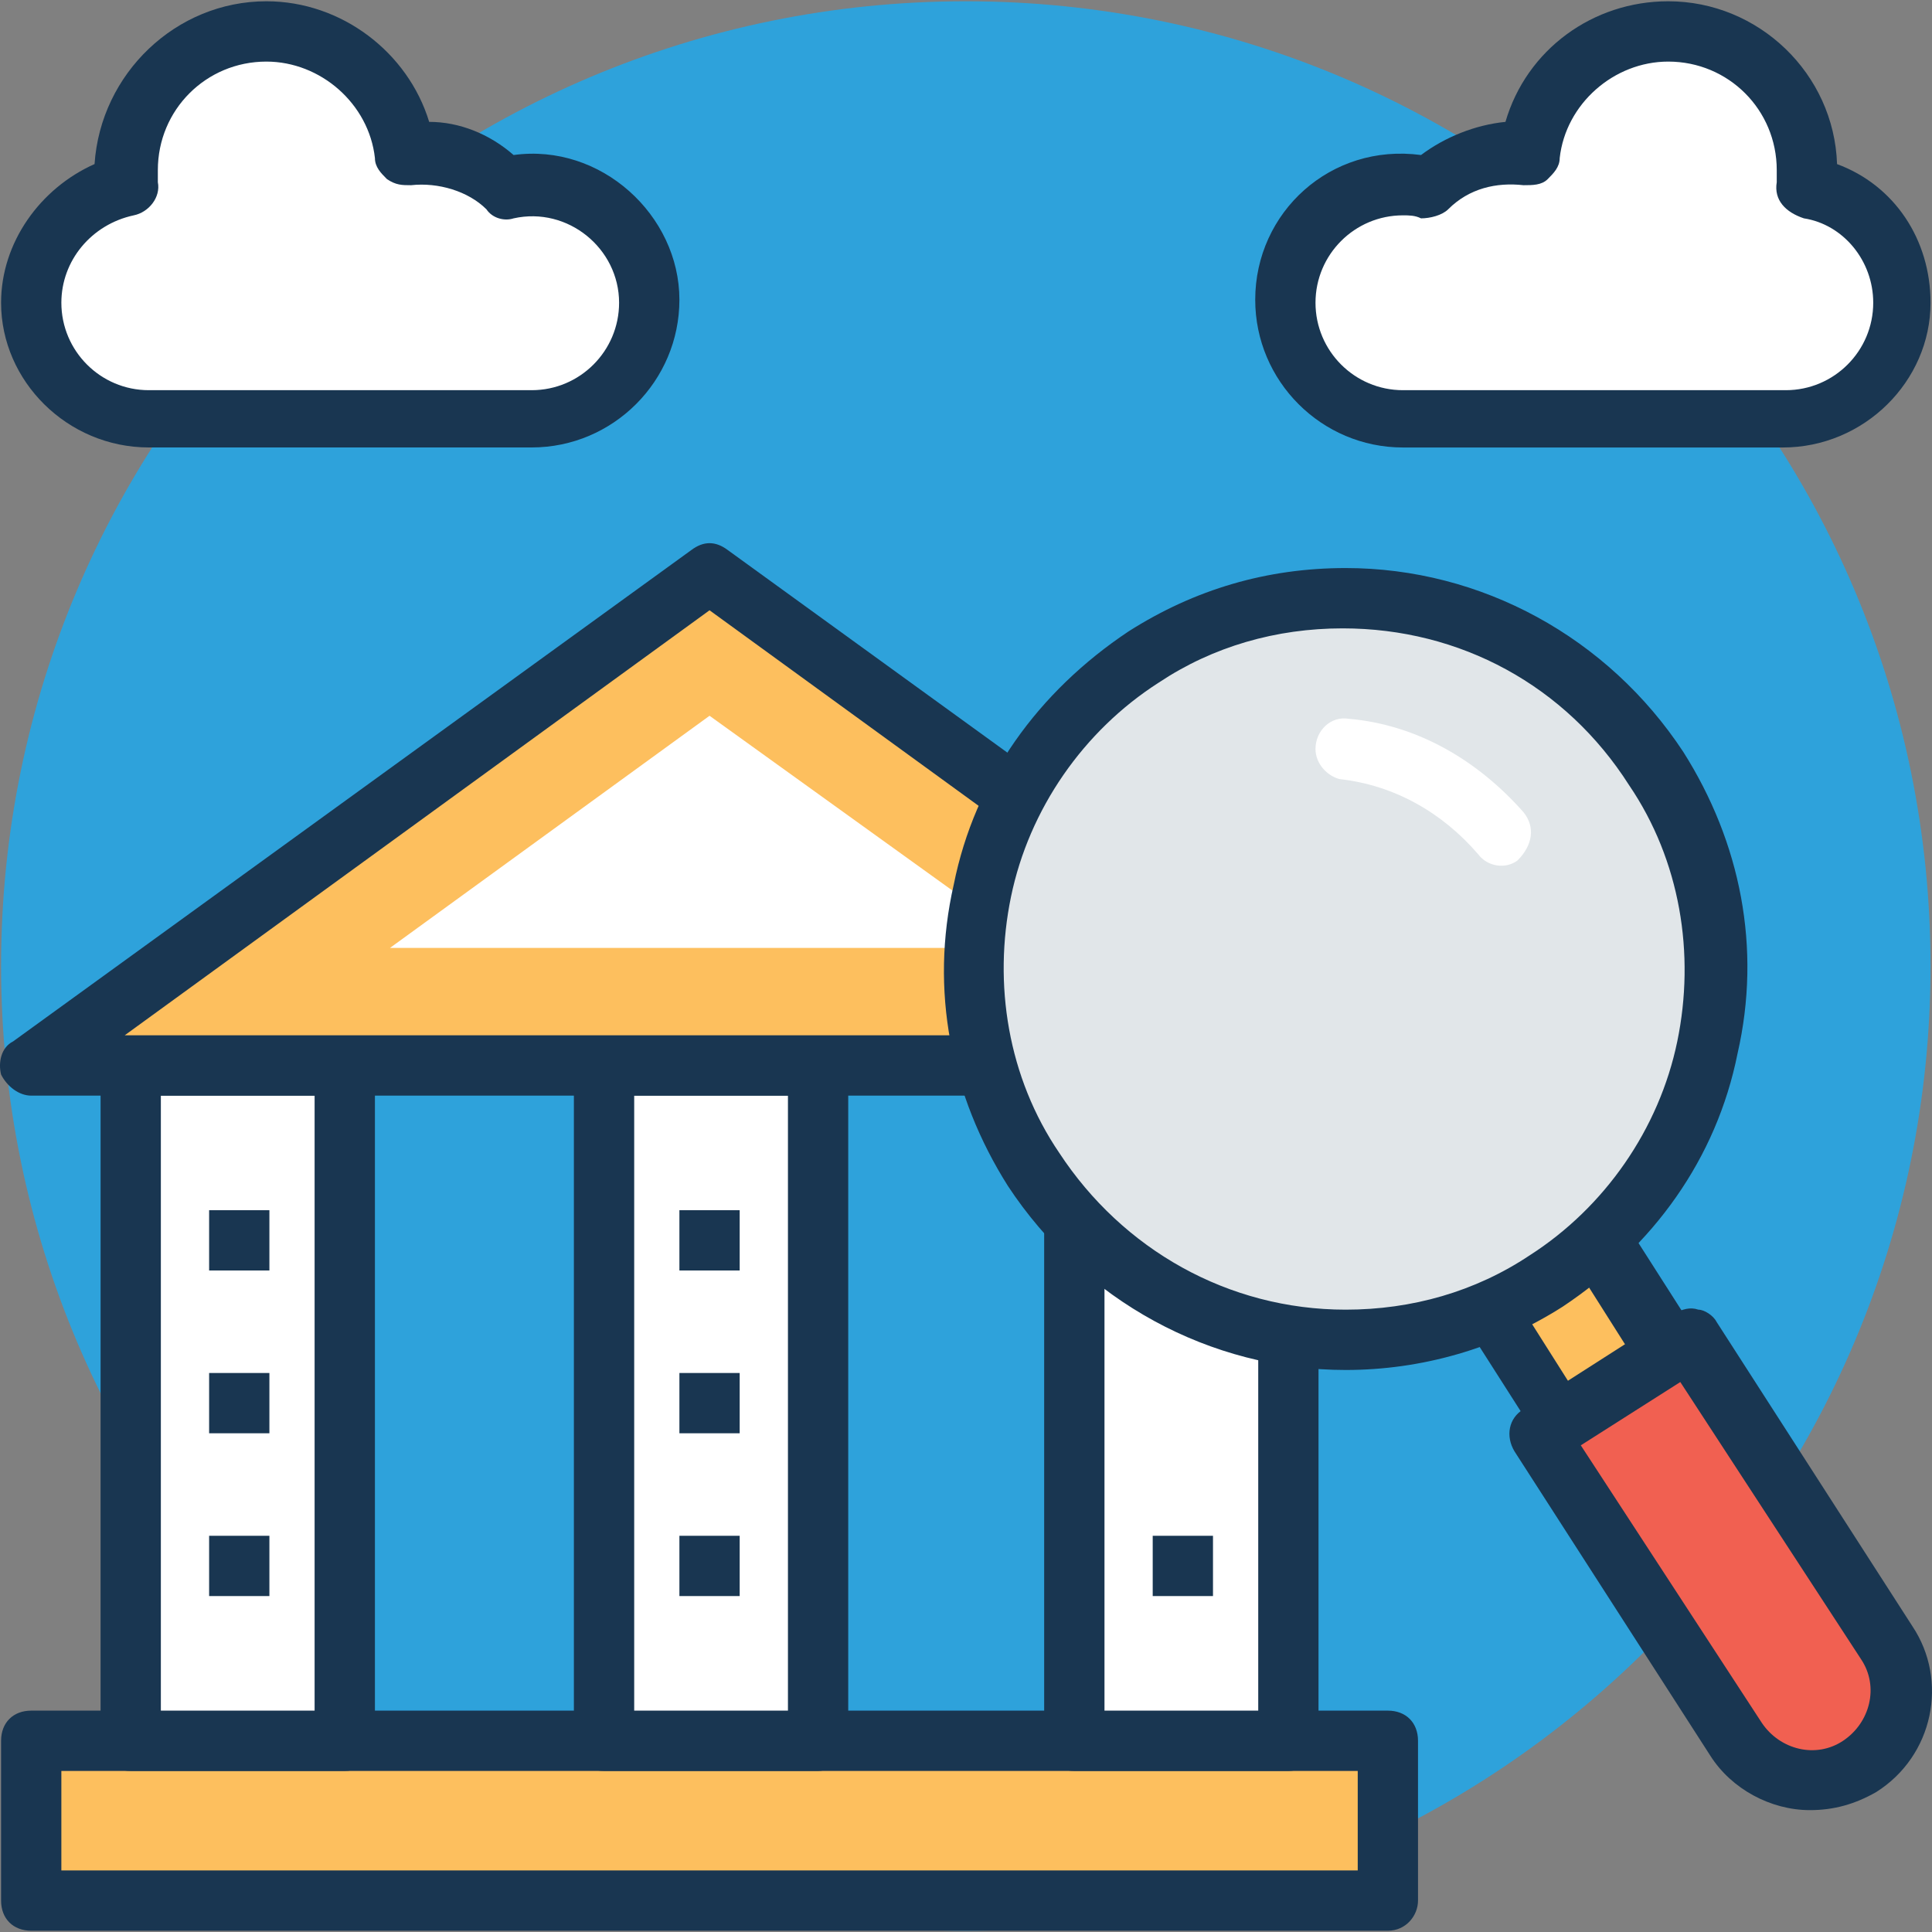 <?xml version="1.0" encoding="UTF-8"?> <svg xmlns="http://www.w3.org/2000/svg" width="50" height="50" viewBox="0 0 50 50" fill="none"><rect x="0" y="0" width="50" height="50" fill="#808080" stroke="none"/> <g clip-path="url(#clip0_730_266)"> <path d="M24.995 49.967C38.783 49.967 49.962 38.789 49.962 25C49.962 11.211 38.783 0.033 24.995 0.033C11.206 0.033 0.028 11.211 0.028 25C0.028 38.789 11.206 49.967 24.995 49.967Z" fill="#2EA2DB"></path> <path d="M13.76 4.793C13.526 4.793 13.292 4.793 13.058 4.871C12.512 4.325 11.731 3.934 10.951 3.934C10.795 3.934 10.639 3.934 10.483 3.934C10.249 2.218 8.766 0.814 6.894 0.814C4.865 0.814 3.227 2.452 3.227 4.481C3.227 4.637 3.227 4.715 3.227 4.871C1.901 5.105 0.808 6.353 0.808 7.835C0.808 9.474 2.135 10.878 3.851 10.878H13.76C15.398 10.878 16.803 9.552 16.803 7.835C16.803 6.119 15.398 4.793 13.76 4.793Z" fill="white"></path> <path d="M13.76 11.58H3.851C1.745 11.58 0.028 9.864 0.028 7.835C0.028 6.275 1.042 4.871 2.447 4.246C2.603 1.906 4.553 0.033 6.894 0.033C8.844 0.033 10.561 1.36 11.107 3.154C11.887 3.154 12.667 3.466 13.292 4.012C15.554 3.7 17.583 5.573 17.583 7.757C17.583 9.864 15.866 11.58 13.76 11.58ZM6.894 1.594C5.333 1.594 4.085 2.842 4.085 4.402C4.085 4.481 4.085 4.636 4.085 4.715C4.163 5.105 3.851 5.495 3.461 5.573C2.369 5.807 1.588 6.743 1.588 7.835C1.588 9.084 2.603 10.098 3.851 10.098H13.76C15.008 10.098 16.022 9.084 16.022 7.835C16.022 6.431 14.696 5.339 13.292 5.651C13.058 5.729 12.745 5.651 12.589 5.417C12.121 4.949 11.341 4.715 10.639 4.793C10.405 4.793 10.249 4.793 10.015 4.636C9.859 4.48 9.703 4.324 9.703 4.09C9.547 2.686 8.298 1.594 6.894 1.594Z" fill="#193651"></path> <path d="M36.308 4.793C36.542 4.793 36.776 4.793 37.01 4.871C37.478 4.325 38.258 3.934 39.117 3.934C39.273 3.934 39.429 3.934 39.585 3.934C39.741 2.218 41.301 0.814 43.174 0.814C45.202 0.814 46.763 2.452 46.763 4.403C46.763 4.559 46.763 4.637 46.763 4.793C48.167 5.105 49.181 6.353 49.181 7.836C49.181 9.474 47.855 10.878 46.139 10.878H36.308C34.669 10.878 33.265 9.552 33.265 7.836C33.265 6.119 34.591 4.793 36.308 4.793Z" fill="white"></path> <path d="M46.139 11.581H36.308C34.201 11.581 32.485 9.864 32.485 7.757C32.485 5.495 34.435 3.7 36.776 4.012C37.4 3.544 38.181 3.232 38.961 3.154C39.507 1.282 41.223 0.033 43.174 0.033C45.514 0.033 47.465 1.906 47.543 4.247C49.025 4.793 49.962 6.197 49.962 7.836C49.962 9.864 48.245 11.581 46.139 11.581ZM36.308 5.573C35.059 5.573 34.045 6.587 34.045 7.835C34.045 9.084 35.059 10.098 36.308 10.098H46.216C47.465 10.098 48.479 9.084 48.479 7.835C48.479 6.743 47.699 5.807 46.685 5.651C46.216 5.495 45.904 5.183 45.982 4.715C45.982 4.637 45.982 4.481 45.982 4.402C45.982 2.842 44.734 1.594 43.174 1.594C41.769 1.594 40.521 2.686 40.365 4.09C40.365 4.324 40.209 4.481 40.053 4.637C39.897 4.793 39.663 4.793 39.429 4.793C38.727 4.715 38.024 4.871 37.478 5.417C37.322 5.573 37.01 5.651 36.776 5.651C36.62 5.573 36.464 5.573 36.308 5.573Z" fill="#193651"></path> <path d="M35.918 45.051H0.808V49.187H35.918V45.051Z" fill="#FDBF5E"></path> <path d="M35.918 49.967H0.808C0.34 49.967 0.028 49.655 0.028 49.187V45.051C0.028 44.583 0.34 44.271 0.808 44.271H35.918C36.386 44.271 36.698 44.583 36.698 45.051V49.187C36.698 49.577 36.386 49.967 35.918 49.967ZM1.588 48.406H35.138V45.832H1.588V48.406Z" fill="#193651"></path> <path d="M33.343 27.575H27.803V45.051H33.343V27.575Z" fill="white"></path> <path d="M33.343 45.832H27.803C27.335 45.832 27.023 45.52 27.023 45.051V27.575C27.023 27.106 27.335 26.794 27.803 26.794H33.343C33.811 26.794 34.123 27.106 34.123 27.575V45.051C34.123 45.441 33.811 45.832 33.343 45.832ZM28.584 44.271H32.563V28.355H28.584V44.271Z" fill="#193651"></path> <path d="M21.172 27.575H15.632V45.051H21.172V27.575Z" fill="white"></path> <path d="M21.172 45.832H15.632C15.164 45.832 14.852 45.52 14.852 45.051V27.575C14.852 27.106 15.164 26.794 15.632 26.794H21.172C21.64 26.794 21.952 27.106 21.952 27.575V45.051C21.952 45.441 21.562 45.832 21.172 45.832ZM16.413 44.271H20.392V28.355H16.413V44.271Z" fill="#193651"></path> <path d="M8.923 27.575H3.383V45.051H8.923V27.575Z" fill="white"></path> <path d="M8.923 45.832H3.383C2.915 45.832 2.603 45.52 2.603 45.051V27.575C2.603 27.106 2.915 26.794 3.383 26.794H8.923C9.391 26.794 9.703 27.106 9.703 27.575V45.051C9.703 45.441 9.391 45.832 8.923 45.832ZM4.163 44.271H8.142V28.355H4.163V44.271Z" fill="#193651"></path> <path d="M35.918 27.575L18.363 14.779L0.808 27.575H35.918Z" fill="#FDBF5E"></path> <path d="M35.918 28.355H0.808C0.496 28.355 0.184 28.121 0.028 27.809C-0.05 27.497 0.028 27.107 0.34 26.951L17.895 14.233C18.207 13.999 18.519 13.999 18.831 14.233L36.386 26.951C36.698 27.185 36.776 27.497 36.698 27.809C36.542 28.121 36.308 28.355 35.918 28.355ZM3.227 26.794H33.499L18.363 15.794L3.227 26.794Z" fill="#193651"></path> <path d="M10.093 24.532L18.363 18.524L26.712 24.532H10.093Z" fill="white"></path> <path d="M40.385 36.793L43.136 35.013L40.804 31.411L38.053 33.191L40.385 36.793Z" fill="#FDBF5E"></path> <path d="M40.443 37.561C40.365 37.561 40.365 37.561 40.287 37.561C40.053 37.483 39.897 37.405 39.819 37.249L37.478 33.582C37.244 33.192 37.322 32.724 37.712 32.49L40.521 30.695C40.677 30.617 40.911 30.539 41.145 30.617C41.379 30.695 41.535 30.773 41.613 30.93L43.954 34.596C44.032 34.753 44.11 34.987 44.032 35.221C43.954 35.455 43.876 35.611 43.72 35.689L40.833 37.483C40.677 37.561 40.521 37.561 40.443 37.561ZM39.117 33.426L40.599 35.767L42.081 34.831L40.599 32.49L39.117 33.426Z" fill="#193651"></path> <path d="M39.819 37.171L44.89 45.051C45.592 46.144 46.997 46.456 48.089 45.754C49.181 45.051 49.493 43.647 48.791 42.555L43.72 34.675L39.819 37.171Z" fill="#F16051"></path> <path d="M49.493 42.087L44.422 34.206C44.344 34.05 44.11 33.894 43.954 33.894C43.72 33.816 43.564 33.894 43.33 33.972L39.429 36.469C39.039 36.703 38.961 37.171 39.195 37.561L44.266 45.442C44.812 46.3 45.827 46.846 46.841 46.846C47.465 46.846 48.011 46.69 48.557 46.378C50.04 45.441 50.43 43.491 49.493 42.087ZM47.699 45.051C46.997 45.52 46.061 45.285 45.593 44.583L40.911 37.405L43.486 35.767L48.167 42.945C48.635 43.647 48.401 44.583 47.699 45.051Z" fill="#193651"></path> <path d="M34.749 34.696C40.048 34.696 44.345 30.399 44.345 25.099C44.345 19.799 40.048 15.503 34.749 15.503C29.449 15.503 25.152 19.799 25.152 25.099C25.152 30.399 29.449 34.696 34.749 34.696Z" fill="#E1E6E9"></path> <path d="M34.826 35.455C31.315 35.455 28.038 33.66 26.087 30.696C24.605 28.355 24.059 25.624 24.683 22.893C25.229 20.163 26.867 17.9 29.208 16.34C30.925 15.247 32.797 14.701 34.826 14.701C38.337 14.701 41.614 16.496 43.564 19.46C45.046 21.801 45.593 24.532 44.968 27.263C44.422 29.993 42.784 32.256 40.443 33.816C38.727 34.909 36.776 35.455 34.826 35.455ZM34.748 16.262C33.031 16.262 31.393 16.73 29.988 17.666C28.038 18.914 26.633 20.943 26.165 23.206C25.697 25.468 26.087 27.887 27.414 29.837C29.052 32.334 31.783 33.894 34.826 33.894C36.542 33.894 38.181 33.426 39.585 32.49C41.535 31.242 42.94 29.213 43.408 26.951C43.876 24.688 43.486 22.269 42.16 20.319C40.521 17.744 37.79 16.262 34.748 16.262Z" fill="#193651"></path> <path d="M39.429 21.021C38.259 19.695 36.698 18.758 34.904 18.602C34.436 18.524 34.045 18.914 34.045 19.383C34.045 19.773 34.358 20.085 34.67 20.163C36.074 20.319 37.322 21.021 38.259 22.113C38.493 22.425 38.961 22.503 39.273 22.269C39.663 21.879 39.741 21.411 39.429 21.021Z" fill="white"></path> <path d="M6.972 31.32H5.412V32.88H6.972V31.32Z" fill="#193651"></path> <path d="M6.972 35.533H5.412V37.093H6.972V35.533Z" fill="#193651"></path> <path d="M6.972 39.746H5.412V41.306H6.972V39.746Z" fill="#193651"></path> <path d="M19.143 31.32H17.583V32.88H19.143V31.32Z" fill="#193651"></path> <path d="M19.143 35.533H17.583V37.093H19.143V35.533Z" fill="#193651"></path> <path d="M19.143 39.746H17.583V41.306H19.143V39.746Z" fill="#193651"></path> <path d="M31.392 39.746H29.832V41.306H31.392V39.746Z" fill="#193651"></path> </g> <defs> <clipPath id="clip0_730_266"> <rect width="50" height="50" fill="white"></rect> </clipPath> </defs> </svg> 